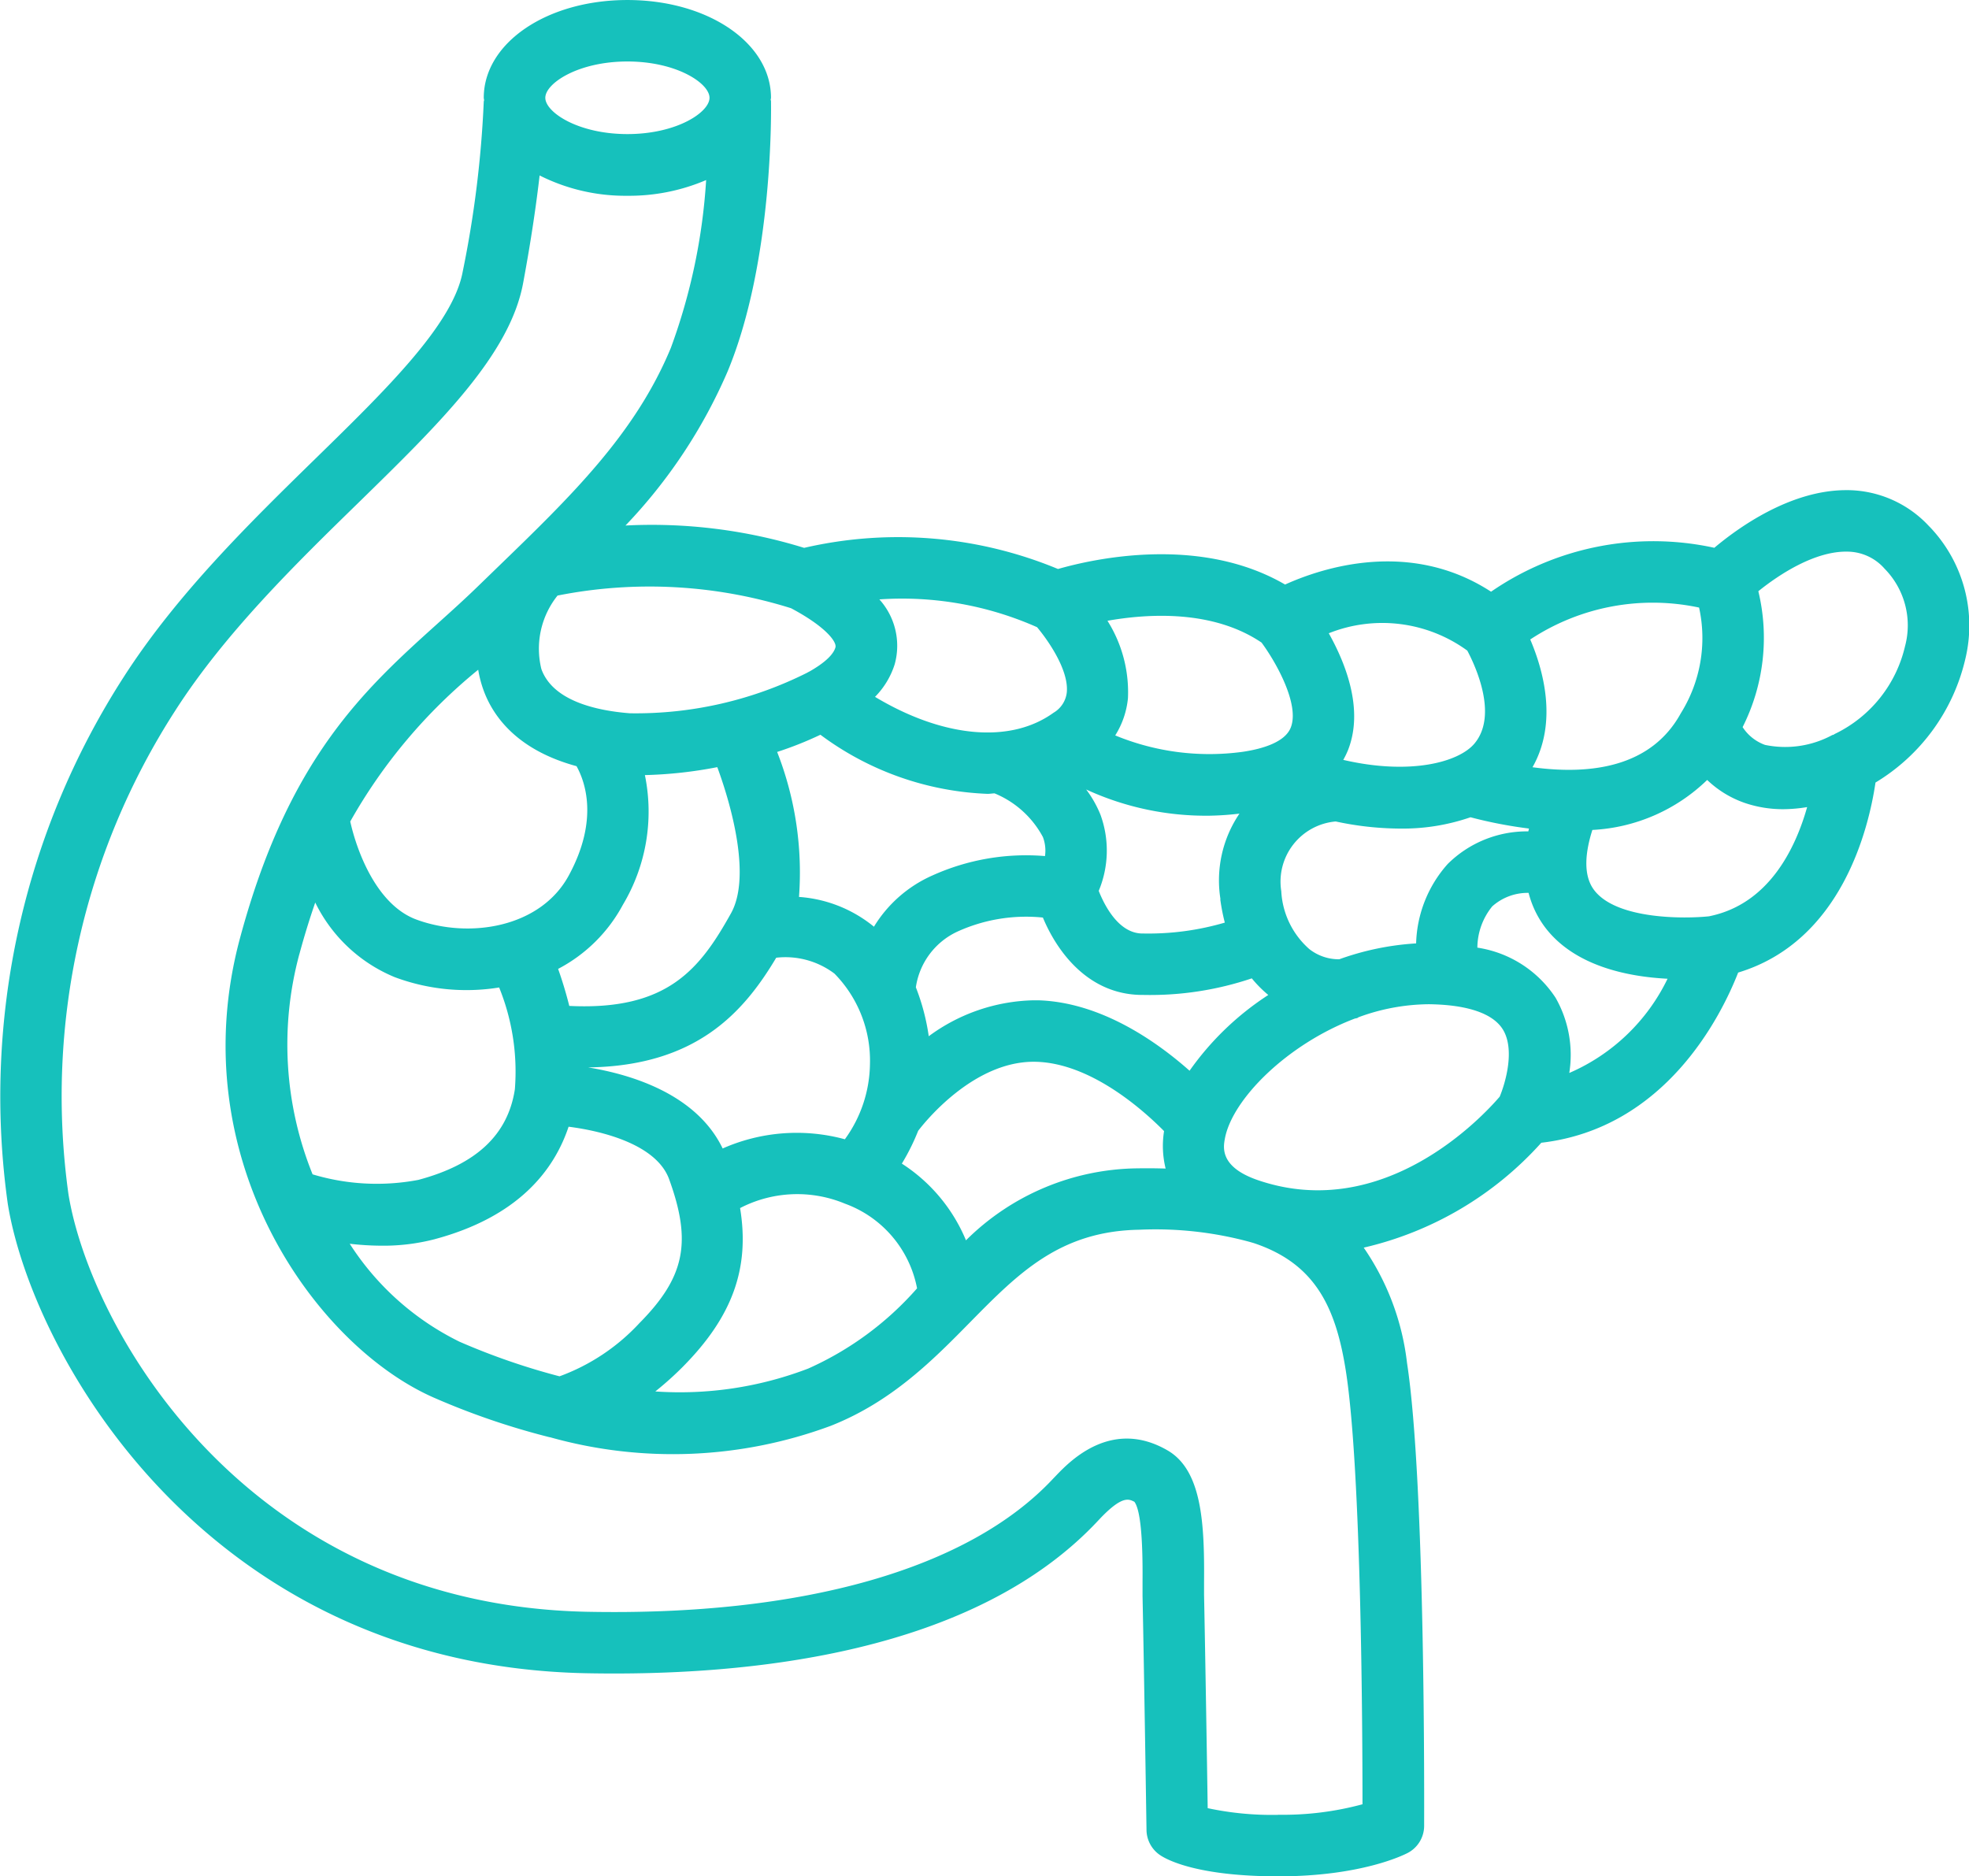 <svg id="_4-Does_it_Happen_Icon" data-name="4-Does it Happen Icon" xmlns="http://www.w3.org/2000/svg" xmlns:xlink="http://www.w3.org/1999/xlink" width="112.721" height="107.421" viewBox="0 0 112.721 107.421">
  <defs>
    <clipPath id="clip-path">
      <rect id="Rectangle_339" data-name="Rectangle 339" width="112.721" height="107.421" fill="#16c1bc"/>
    </clipPath>
  </defs>
  <g id="Group_5509" data-name="Group 5509" clip-path="url(#clip-path)">
    <path id="Path_16955" data-name="Path 16955" d="M110.454,30.148a6.42,6.42,0,0,0-4.626-2.086c-.046,0-.093,0-.141,0-3.183,0-6.162,2.135-7.545,3.3a16.364,16.364,0,0,0-12.782,2.514c-4.661-3.032-9.683-1.363-11.792-.41-4.862-2.831-10.934-1.483-13-.89a23.883,23.883,0,0,0-14.533-1.21,29.518,29.518,0,0,0-10.227-1.279,29.866,29.866,0,0,0,5.855-8.841C44.29,14.9,44.143,6.155,44.138,5.785c0-.026-.016-.048-.018-.072s.018-.074.018-.111c0-3.143-3.611-5.6-8.221-5.6s-8.223,2.459-8.223,5.6c0,.044.016.085.018.127s-.018.058-.018.092a61.559,61.559,0,0,1-1.208,9.748c-.557,3-4.372,6.727-8.413,10.675C14.353,29.881,10.136,34,7.079,38.764A44.328,44.328,0,0,0,.445,68.918c1.385,8.577,11.3,26.432,33.1,26.875,9.47.187,22.267-1.168,29.331-8.748l.148-.157c1.237-1.279,1.6-1.067,1.917-.911.331.439.488,1.973.467,4.559,0,.331,0,.617,0,.837.093,4.483.227,13.4.227,13.4a1.762,1.762,0,0,0,.8,1.448c.428.282,2.183,1.2,6.752,1.2,4.694,0,7.132-1.2,7.393-1.335a1.755,1.755,0,0,0,.949-1.552c0-.8.086-19.567-.981-26.513a14.559,14.559,0,0,0-2.478-6.593,19.578,19.578,0,0,0,10.166-6.005c7.1-.823,10.289-7.24,11.27-9.743,5.943-1.795,7.481-8.295,7.862-10.879a11.222,11.222,0,0,0,5.137-7.051,8.172,8.172,0,0,0-2.045-7.6M97.269,34.785a8.13,8.13,0,0,1-1.045,6.049c-1.688,3.081-5.14,3.546-8.491,3.091,1.457-2.567.618-5.563-.13-7.314a12.726,12.726,0,0,1,9.665-1.827m-14.39,14.68A7.114,7.114,0,0,0,81.07,54.01a15.78,15.78,0,0,0-4.4.909,2.74,2.74,0,0,1-1.712-.581,4.741,4.741,0,0,1-1.608-3.32,3.457,3.457,0,0,1,3.118-3.988,17.782,17.782,0,0,0,3.671.407,11.886,11.886,0,0,0,4.044-.648,25.458,25.458,0,0,0,3.347.646c-.012.055-.025.107-.035.162a6.436,6.436,0,0,0-4.619,1.869m-55.5-11.126a6.44,6.44,0,0,0,.3,1.159c.572,1.587,2,3.46,5.329,4.365.472.847,1.3,3.047-.444,6.259-1.631,3.005-5.728,3.632-8.732,2.519-2.292-.853-3.414-3.965-3.778-5.61a30.491,30.491,0,0,1,7.328-8.691m19.588,3.724a17.1,17.1,0,0,0,9.57,3.384c.137,0,.268-.025.4-.028a5.521,5.521,0,0,1,2.767,2.5,2.2,2.2,0,0,1,.12,1.09,13.028,13.028,0,0,0-6.452,1.113,7.435,7.435,0,0,0-3.342,2.933l-.021-.021a7.614,7.614,0,0,0-4.268-1.686,18.929,18.929,0,0,0-1.251-8.3,20.482,20.482,0,0,0,2.473-.983m22.894,9.414a11.422,11.422,0,0,0,.261,1.339,15.511,15.511,0,0,1-4.64.624H65.4c-1.36-.005-2.172-1.61-2.5-2.441a5.989,5.989,0,0,0,.1-4.358,6.331,6.331,0,0,0-.819-1.446,16.393,16.393,0,0,0,7.1,1.5,16.772,16.772,0,0,0,1.675-.118,6.811,6.811,0,0,0-1.087,4.9m-28.5,14.267c-1.494-3.1-5.205-4.231-7.7-4.638,6.167-.086,8.88-3.113,10.768-6.28a4.658,4.658,0,0,1,3.335.911,7.106,7.106,0,0,1,2.031,5.195,7.477,7.477,0,0,1-1.436,4.288,10.49,10.49,0,0,0-6.993.525m-.307-21.82c.856,2.33,1.924,6.31.78,8.36-1.765,3.16-3.608,5.579-9.257,5.3-.2-.8-.426-1.518-.639-2.119A8.875,8.875,0,0,0,35.658,51.8a10.4,10.4,0,0,0,1.261-7.425,24.717,24.717,0,0,0,4.133-.453M17.136,54.637c.287-1.066.592-2.045.911-2.966A8.792,8.792,0,0,0,22.6,55.944a11.746,11.746,0,0,0,5.975.59,12.8,12.8,0,0,1,.9,5.829c-.4,2.607-2.209,4.3-5.524,5.186a12.757,12.757,0,0,1-6.056-.317,19.842,19.842,0,0,1-.761-12.595m4.707,16.68a11.678,11.678,0,0,0,3.016-.365c4.837-1.288,6.87-3.976,7.694-6.447,2.017.257,5.041,1.043,5.755,3.005,1.311,3.606.9,5.609-1.7,8.239a11.694,11.694,0,0,1-4.575,3.046,38.9,38.9,0,0,1-5.727-1.982,15.662,15.662,0,0,1-6.283-5.607,16.288,16.288,0,0,0,1.82.111m17.273,6.907c2.811-2.847,3.822-5.617,3.254-9.061a7.109,7.109,0,0,1,6.005-.252A6.441,6.441,0,0,1,52.5,73.758a18.089,18.089,0,0,1-6.23,4.592,20.55,20.55,0,0,1-8.755,1.311,18.762,18.762,0,0,0,1.6-1.437M55.3,71.009a9.6,9.6,0,0,0-3.671-4.391,12.513,12.513,0,0,0,.934-1.878c.366-.481,3.213-4.059,6.77-3.951,3.123.093,6.1,2.746,7.307,3.967A5.385,5.385,0,0,0,66.73,66.9c-.506-.014-1.023-.021-1.562-.012A14.131,14.131,0,0,0,55.3,71.009M68.1,61.3c-1.888-1.673-5.075-3.925-8.667-4.032-.092,0-.18,0-.27,0a10.456,10.456,0,0,0-5.994,2.057,12.482,12.482,0,0,0-.738-2.8,4.18,4.18,0,0,1,2.4-3.2,9.494,9.494,0,0,1,4.872-.794c.833,2,2.633,4.416,5.672,4.43h.1a18.243,18.243,0,0,0,6.188-.949,6.894,6.894,0,0,0,.944.951A16.476,16.476,0,0,0,68.1,61.3M84,37.249c.447.844,1.784,3.69.407,5.323-.9,1.069-3.682,1.821-7.508.932a4.745,4.745,0,0,0,.27-.555c.918-2.322-.127-4.959-1.1-6.694A8.267,8.267,0,0,1,84,37.249m-11.774-.454c.853,1.157,2.186,3.557,1.666,4.862-.34.858-1.682,1.228-2.748,1.385a14.116,14.116,0,0,1-7.3-.939,4.868,4.868,0,0,0,.729-2.133A7.667,7.667,0,0,0,63.4,35.54c2.376-.421,6.06-.624,8.829,1.254M59.372,35.91c.643.768,1.821,2.463,1.7,3.729a1.55,1.55,0,0,1-.759,1.166c-2.5,1.806-6.364,1.407-10.22-.909a4.646,4.646,0,0,0,1.124-1.858,3.963,3.963,0,0,0-.875-3.722,19.049,19.049,0,0,1,9.033,1.594M45.283,34.82c2.013,1.069,2.632,1.941,2.544,2.244-.125.439-.669.914-1.476,1.374-.053.026-.1.051-.155.083a21.86,21.86,0,0,1-10.139,2.315c-1.952-.153-4.413-.72-5.064-2.531a4.868,4.868,0,0,1,.925-4.208,27.074,27.074,0,0,1,13.366.724m-9.366-31.3c2.824,0,4.7,1.251,4.7,2.079s-1.874,2.077-4.7,2.077-4.7-1.251-4.7-2.077,1.874-2.079,4.7-2.079M73.182,103.9a17.538,17.538,0,0,1-4.044-.382C69.1,100.924,69,94.78,68.93,91.3c0-.192,0-.444,0-.736.026-3.31-.113-6.377-2.082-7.523-3.194-1.86-5.575.592-6.354,1.4l-.2.208c-4.82,5.168-14.316,7.872-26.682,7.626-19.581-.4-28.461-16.283-29.694-23.913a40.713,40.713,0,0,1,6.123-27.691c2.838-4.425,6.9-8.4,10.49-11.9,4.643-4.538,8.651-8.457,9.415-12.553.467-2.507.761-4.566.946-6.172a10.9,10.9,0,0,0,5.02,1.163,11.211,11.211,0,0,0,4.513-.9,33.853,33.853,0,0,1-2.017,9.6c-2.042,4.938-5.716,8.5-9.972,12.616L27.43,33.5c-.775.756-1.564,1.467-2.353,2.177-4.212,3.794-8.566,7.719-11.342,18.05C10.358,66.3,18.055,77.089,24.909,80.047a42.3,42.3,0,0,0,6.5,2.221c.037.014.078.012.115.025a26.007,26.007,0,0,0,16.03-.662c3.514-1.385,5.885-3.8,7.978-5.928,2.757-2.8,5.135-5.223,9.687-5.3a20.6,20.6,0,0,1,6.336.7l.222.065c3.537,1.178,4.712,3.7,5.281,7.39.875,5.686.942,20.4.942,24.737a17.4,17.4,0,0,1-4.821.6m12.676-41.11c-.958,1.117-6.618,7.24-13.83,4.784-2.2-.75-1.994-1.881-1.906-2.366.405-2.255,3.555-5.413,7.442-6.889.044-.011.1-.018.136-.03s.056-.039.088-.051a11.833,11.833,0,0,1,3.986-.74q.137,0,.275.005c1.439.041,3.3.322,3.992,1.444.7,1.141.15,3.044-.183,3.842m3.983-1.356a6.6,6.6,0,0,0-.784-4.305,6.516,6.516,0,0,0-4.478-2.87,3.783,3.783,0,0,1,.851-2.362,3.043,3.043,0,0,1,2.082-.773,5.568,5.568,0,0,0,.949,1.98c1.682,2.212,4.721,2.82,7.006,2.936a11.164,11.164,0,0,1-5.626,5.394m8.022-8.971c-1.376.15-5.316.2-6.6-1.5-.661-.87-.49-2.221-.1-3.442a10.18,10.18,0,0,0,6.572-2.862,5.9,5.9,0,0,0,2.2,1.332,6.79,6.79,0,0,0,2.168.342,8.553,8.553,0,0,0,1.355-.12c-.669,2.369-2.193,5.552-5.591,6.246m11.2-15.478A7.438,7.438,0,0,1,105.076,42c-.041.016-.072.044-.111.063s-.051.009-.074.021a5.669,5.669,0,0,1-3.849.562,2.561,2.561,0,0,1-1.281-1.018,11.355,11.355,0,0,0,.9-7.779c1.224-.988,3.262-2.308,5.107-2.267a2.859,2.859,0,0,1,2.126.983,4.624,4.624,0,0,1,1.17,4.414" transform="translate(0 -0.001)" fill="#16c1bc"/>
  </g>
</svg>
